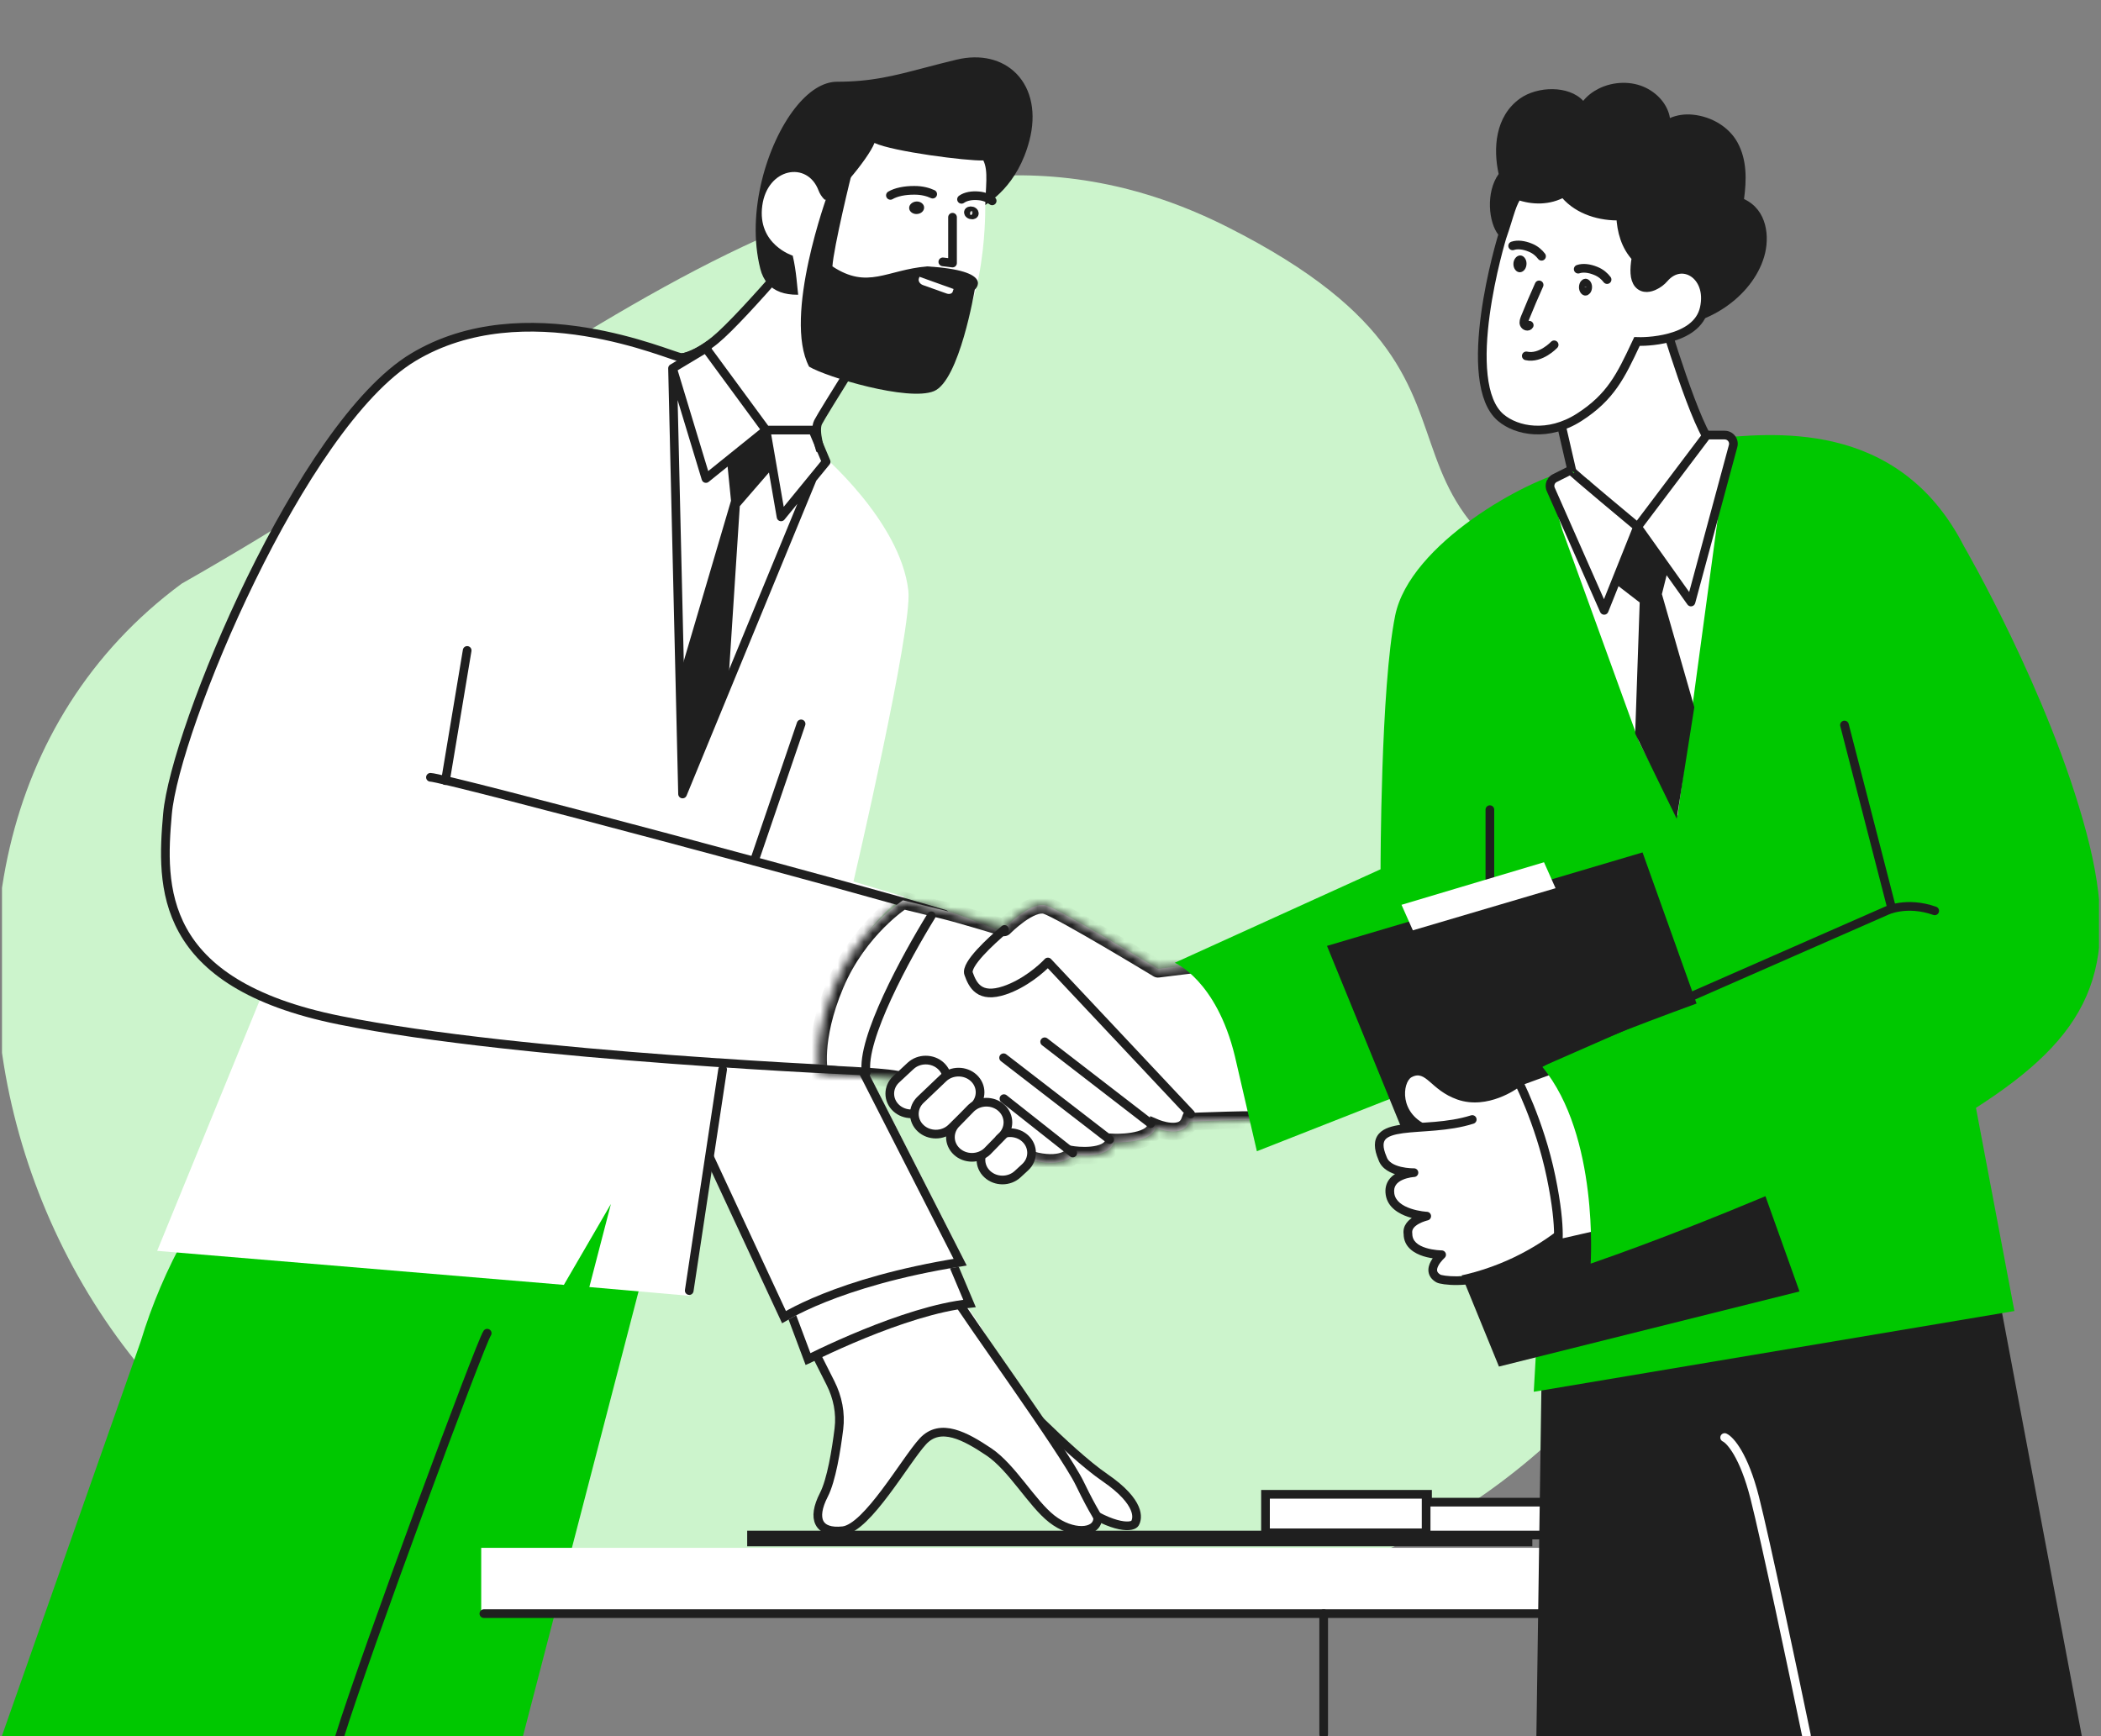<svg width="242" height="200" viewBox="0 0 242 200" fill="none" xmlns="http://www.w3.org/2000/svg">
<rect x="0" y="0" width="242" height="200" fill="#808080" stroke="none"/>
<g clip-path="url(#clip0_439_56073)">
<path d="M199.408 75.385C146.385 60.385 181 46.154 141.385 26.153C101.769 6.153 67.539 40.77 20.927 67.235C-21.704 98.728 3.733 176.367 59.063 180.122C114.392 183.878 155.016 198.077 189.464 154.231C215.744 144.615 254.809 105.385 199.408 75.385Z" fill="#CCF4CC"/>
<path d="M82.365 39.184C85.713 36.451 95.123 25.138 95.123 25.138L101.221 37.345C101.221 37.345 94.751 47.596 94.23 48.642C93.708 49.689 94.603 52.19 94.603 52.19L78.251 92.231L75.35 40.507C77.459 42.301 80.324 40.848 82.365 39.184Z" fill="white"/>
<path d="M94.603 52.19C94.603 52.19 93.708 49.689 94.23 48.642C94.751 47.596 101.221 37.345 101.221 37.345L95.123 25.138C95.123 25.138 85.713 36.451 82.365 39.184C80.324 40.848 77.459 42.301 75.35 40.507" stroke="#1F1F1F"/>
<path d="M75.077 142.899L60.221 200.072H0.189L16.21 154.53C17.488 150.302 19.243 146.181 21.454 142.221L27.311 131.723L70.424 129.438L75.077 142.896V142.899Z" fill="#00C800"/>
<path d="M56.118 153.584C55.349 154.661 42.153 190.257 39.076 200.193" stroke="#1F1F1F" stroke-linecap="round" stroke-linejoin="round"/>
<path d="M191.685 37.017C191.798 37.39 191.963 37.925 192.166 38.57C192.571 39.86 193.129 41.594 193.743 43.364C194.356 45.133 195.027 46.948 195.657 48.398C195.972 49.123 196.281 49.766 196.571 50.27C196.716 50.523 196.862 50.749 197.005 50.935C197.144 51.117 197.301 51.288 197.476 51.404C198.374 52.004 201.457 53.677 204.278 55.183C205.697 55.94 207.06 56.661 208.069 57.192C208.574 57.458 208.99 57.676 209.279 57.828C209.419 57.901 209.53 57.959 209.606 57.999L215.69 68.198L164.096 75.78L177.684 59.888C177.695 59.879 177.71 59.87 177.725 59.858C177.784 59.812 177.868 59.745 177.971 59.653C178.177 59.471 178.461 59.192 178.792 58.797C179.455 58.006 180.305 56.749 181.1 54.859L181.163 54.71L181.126 54.553L177.775 40.003L191.642 36.876C191.655 36.92 191.669 36.967 191.685 37.017Z" fill="white" stroke="#1F1F1F"/>
<path d="M117.169 161.111C117.908 161.839 118.86 162.785 119.903 163.799C122.236 166.066 125.094 168.735 127.27 170.226C129.365 171.662 130.312 172.855 130.691 173.738C131.063 174.601 130.901 175.183 130.726 175.485C130.682 175.56 130.562 175.674 130.263 175.736C129.965 175.798 129.535 175.796 128.975 175.68C127.855 175.449 126.302 174.782 124.426 173.459C123.554 172.844 122.605 171.665 121.66 170.181C120.724 168.71 119.824 166.99 119.038 165.343C118.282 163.758 117.636 162.249 117.169 161.111Z" fill="white" stroke="#1F1F1F"/>
<path d="M96.917 161.829C96.917 161.829 96.327 169.424 94.894 172.21C93.462 174.996 94.263 176.652 97.085 176.343C99.907 176.035 104.291 168.214 106.306 166.039C108.321 163.864 111.193 165.448 113.885 167.249C116.577 169.049 118.834 173.168 121.15 174.981C123.465 176.794 126.279 176.682 126.432 175.009C126.47 174.591 126.165 174.609 124.361 170.883C122.559 167.157 115.198 156.779 114.203 154.919C113.209 153.06 111.267 150.294 111.267 150.294L93.744 155.528L96.914 161.829H96.917Z" fill="white"/>
<path d="M109.966 149.354C110.96 151.213 122.559 167.157 124.361 170.883C126.165 174.609 126.47 174.591 126.432 175.009C126.279 176.682 123.465 176.794 121.15 174.981C118.834 173.167 116.577 169.049 113.885 167.248C111.193 165.448 108.321 163.864 106.306 166.039C104.291 168.214 99.907 176.035 97.085 176.343C94.263 176.651 93.462 174.996 94.894 172.21C95.763 170.52 96.322 167.061 96.627 164.601C96.852 162.79 96.483 160.967 95.662 159.337L93.744 155.528" stroke="#1F1F1F"/>
<path d="M111.673 150.162C107.877 150.55 103.258 152.142 99.542 153.656C97.56 154.464 95.82 155.256 94.574 155.847C93.951 156.142 93.451 156.387 93.107 156.559C93.096 156.564 93.085 156.569 93.074 156.574L90.688 150.213L109.046 143.937L111.673 150.162Z" fill="white" stroke="#1F1F1F"/>
<path d="M90.09 152.459C90.09 152.459 96.422 148.081 111.353 145.792L88.759 101.482L68.356 105.733L90.09 152.459Z" fill="white"/>
<path d="M110.595 145.407C103.449 146.553 98.315 148.168 94.936 149.52C93.194 150.217 91.919 150.844 91.075 151.299C90.757 151.471 90.501 151.619 90.304 151.736L69.074 106.093L88.486 102.048L110.595 145.407Z" stroke="#1F1F1F"/>
<path d="M84.003 117.238L79.393 149.278L67.882 148.269L70.366 138.701L64.949 148.017L18.102 144.1L33.134 107.37L84.003 117.238Z" fill="white"/>
<path d="M83.235 123.2L79.389 148.677" stroke="#1F1F1F" stroke-linecap="round" stroke-linejoin="round"/>
<path d="M104.175 103.313C104.175 103.313 99.368 106.018 95.783 114.886C93.605 120.275 93.84 119.211 93.907 123.296C93.907 123.296 46.118 120.604 30.733 114.886C15.349 109.168 17.412 92.323 23.714 79.258C31.695 59.161 39.252 47.912 45.491 42.622C56.776 33.053 78.67 41.364 78.67 41.364L86.503 49.738L94.471 52.193C94.471 52.193 103.724 59.999 104.628 68.057C105.116 72.422 98.307 101.551 98.307 101.551L104.175 103.313Z" fill="white"/>
<path d="M49.58 89.546C51.118 89.546 99.927 102.582 108.811 105.315" stroke="#1F1F1F" stroke-linecap="round" stroke-linejoin="round"/>
<path d="M51.31 89.931L53.81 74.931" stroke="#1F1F1F" stroke-linecap="round" stroke-linejoin="round"/>
<path d="M86.889 99.161L92.273 83.392" stroke="#1F1F1F" stroke-linecap="round" stroke-linejoin="round"/>
<path d="M88.234 49.546L81.311 40.123L77.465 42.431M88.234 49.546H93.619L95.157 53.2L89.965 59.546L88.234 49.546ZM88.234 49.546L81.311 55.123L77.465 42.431M77.465 42.431L78.619 91.469L93.584 55.123" stroke="#1F1F1F" stroke-linecap="round" stroke-linejoin="round"/>
<path d="M81.695 39.738C80.99 40.251 79.349 41.257 78.426 41.18C77.272 41.084 60.445 33.392 47.56 41.18C34.676 48.969 20.156 83.969 19.291 93.777C18.556 102.11 18.137 113.296 39.099 117.527C60.06 121.758 99.964 123.392 99.964 123.392" stroke="#1F1F1F"/>
<path d="M216.503 178.312H55.428V185.565H216.503V178.312Z" fill="white"/>
<path d="M55.734 185.892H179.004" stroke="#1F1F1F" stroke-linecap="round" stroke-linejoin="round"/>
<path d="M176.497 176.338H86.064V178.136H176.497V176.338Z" fill="#1F1F1F"/>
<path d="M164.427 172.145V176.583H145.764V172.145H164.427Z" fill="white" stroke="#1F1F1F"/>
<path d="M188.224 173.052L188.259 173.057H188.262C188.264 173.057 188.267 173.058 188.271 173.059C188.277 173.06 188.287 173.061 188.3 173.062C188.325 173.066 188.362 173.072 188.409 173.079C188.502 173.094 188.635 173.117 188.794 173.146C189.111 173.206 189.54 173.294 189.975 173.415C190.403 173.534 190.864 173.691 191.234 173.891C191.42 173.991 191.604 174.113 191.751 174.264C191.88 174.396 192.002 174.571 192.05 174.789L192.065 174.886L192.07 174.991C192.067 175.233 191.962 175.436 191.835 175.588C191.695 175.755 191.509 175.884 191.327 175.986C190.961 176.191 190.488 176.35 190.048 176.47C189.6 176.592 189.153 176.682 188.82 176.742C188.653 176.772 188.514 176.795 188.415 176.811C188.366 176.818 188.327 176.823 188.3 176.827C188.286 176.829 188.275 176.831 188.268 176.832C188.264 176.832 188.262 176.833 188.26 176.833H188.256L188.223 176.838H164.266V173.052H188.224Z" fill="white" stroke="#1F1F1F"/>
<path d="M139.225 110.9L133.378 111.617C133.378 111.617 122.332 104.916 120.513 104.316C118.694 103.719 115.269 107.318 115.269 107.318C115.269 107.318 110.73 105.361 108.781 104.883C106.832 104.405 104.008 103.719 104.008 103.719C104.008 103.719 98.939 106.95 96.209 113.412C93.479 119.874 94.39 122.627 94.39 122.627C94.39 122.627 101.797 123.344 103.486 123.705C105.176 124.063 116.091 133.039 119.34 133.756C122.589 134.473 123.628 133.039 123.628 133.039C123.628 133.039 127.655 133.637 128.307 131.603C128.307 131.603 132.518 131.798 133.115 129.928C133.115 129.928 136.235 131.245 137.013 129.211C137.013 129.211 145.461 128.852 146.501 129.091C147.542 129.33 145.723 114.97 139.225 110.902V110.9Z" fill="white"/>
<mask id="path-27-inside-1_439_56073" fill="white">
<path d="M139.224 110.9L133.377 111.617C133.377 111.617 122.332 104.916 120.512 104.316C118.693 103.719 115.637 106.854 115.637 106.854C115.637 106.854 110.729 105.361 108.78 104.883C106.831 104.405 104.007 103.719 104.007 103.719C104.007 103.719 98.939 106.95 96.208 113.412C93.478 119.874 94.388 123.705 94.388 123.705C94.388 123.705 101.544 123.993 103.234 124.354C104.923 124.712 116.09 133.039 119.339 133.756C122.589 134.473 123.627 133.039 123.627 133.039C123.627 133.039 127.654 133.637 128.306 131.603C128.306 131.603 132.517 131.798 133.115 129.928C133.115 129.928 136.234 131.245 137.013 129.211C137.013 129.211 145.46 128.852 146.501 129.091C147.541 129.33 145.722 114.97 139.224 110.902V110.9Z"/>
</mask>
<path d="M139.224 110.9H140.224V109.77L139.102 109.908L139.224 110.9ZM133.377 111.617L132.858 112.472C133.05 112.589 133.276 112.637 133.498 112.61L133.377 111.617ZM120.512 104.316L120.825 103.367L120.824 103.366L120.512 104.316ZM115.637 106.854L115.347 107.81C115.704 107.919 116.093 107.819 116.354 107.552L115.637 106.854ZM104.007 103.719L104.243 102.747L103.829 102.646L103.469 102.876L104.007 103.719ZM94.388 123.705L93.415 123.936L93.59 124.674L94.347 124.704L94.388 123.705ZM103.234 124.354L103.025 125.331L103.026 125.332L103.234 124.354ZM123.627 133.039L123.773 132.05L123.173 131.961L122.817 132.453L123.627 133.039ZM128.306 131.603L128.352 130.604L127.587 130.569L127.353 131.298L128.306 131.603ZM133.115 129.928L133.504 129.007L132.495 128.581L132.162 129.623L133.115 129.928ZM137.013 129.211L136.97 128.212L136.314 128.24L136.079 128.853L137.013 129.211ZM139.224 110.902H138.224V111.456L138.693 111.75L139.224 110.902ZM139.224 110.9L139.102 109.908L133.255 110.625L133.377 111.617L133.498 112.61L139.345 111.893L139.224 110.9ZM133.377 111.617C133.895 110.762 133.895 110.762 133.895 110.762C133.895 110.762 133.895 110.762 133.895 110.762C133.895 110.762 133.894 110.761 133.893 110.761C133.892 110.76 133.89 110.759 133.887 110.757C133.882 110.754 133.874 110.749 133.863 110.743C133.842 110.73 133.811 110.711 133.77 110.686C133.688 110.637 133.568 110.564 133.415 110.472C133.109 110.287 132.669 110.022 132.137 109.703C131.071 109.064 129.63 108.206 128.132 107.329C126.635 106.452 125.075 105.553 123.773 104.834C122.514 104.14 121.389 103.552 120.825 103.367L120.512 104.316L120.199 105.266C120.545 105.38 121.483 105.855 122.807 106.586C124.087 107.292 125.63 108.181 127.121 109.055C128.612 109.927 130.046 110.782 131.108 111.418C131.639 111.737 132.077 112 132.382 112.184C132.534 112.276 132.653 112.348 132.734 112.397C132.775 112.422 132.806 112.441 132.827 112.453C132.837 112.459 132.845 112.464 132.85 112.467C132.853 112.469 132.855 112.47 132.856 112.471C132.857 112.471 132.857 112.472 132.858 112.472C132.858 112.472 132.858 112.472 132.858 112.472C132.858 112.472 132.858 112.472 133.377 111.617ZM120.512 104.316L120.824 103.366C120.05 103.112 119.256 103.283 118.622 103.528C117.97 103.78 117.341 104.169 116.811 104.547C116.275 104.931 115.806 105.33 115.473 105.631C115.305 105.782 115.17 105.911 115.076 106.002C115.029 106.048 114.991 106.085 114.965 106.111C114.952 106.124 114.942 106.135 114.935 106.142C114.931 106.146 114.928 106.149 114.926 106.151C114.925 106.152 114.924 106.153 114.923 106.154C114.923 106.154 114.922 106.155 114.922 106.155C114.922 106.155 114.922 106.155 114.922 106.155C114.922 106.155 114.921 106.156 115.637 106.854C116.354 107.552 116.353 107.552 116.353 107.552C116.353 107.552 116.353 107.552 116.353 107.552C116.353 107.552 116.353 107.552 116.353 107.552C116.353 107.552 116.353 107.552 116.354 107.551C116.354 107.551 116.356 107.549 116.358 107.547C116.362 107.543 116.369 107.536 116.379 107.526C116.399 107.506 116.429 107.476 116.469 107.438C116.549 107.36 116.666 107.248 116.814 107.115C117.111 106.847 117.519 106.5 117.974 106.174C118.436 105.844 118.911 105.561 119.344 105.393C119.795 105.219 120.065 105.222 120.2 105.266L120.512 104.316ZM115.637 106.854C115.928 105.897 115.928 105.897 115.928 105.897C115.928 105.897 115.928 105.897 115.928 105.897C115.928 105.897 115.928 105.897 115.927 105.896C115.927 105.896 115.926 105.896 115.925 105.896C115.922 105.895 115.919 105.894 115.914 105.892C115.904 105.889 115.89 105.885 115.872 105.88C115.835 105.869 115.782 105.852 115.712 105.831C115.574 105.789 115.374 105.729 115.128 105.655C114.636 105.507 113.96 105.305 113.222 105.088C111.755 104.657 110.019 104.157 109.018 103.912L108.78 104.883L108.542 105.854C109.491 106.087 111.183 106.573 112.657 107.007C113.39 107.223 114.063 107.424 114.552 107.571C114.797 107.644 114.996 107.704 115.133 107.746C115.202 107.766 115.255 107.783 115.292 107.794C115.31 107.799 115.324 107.803 115.333 107.806C115.337 107.807 115.341 107.809 115.343 107.809C115.344 107.81 115.345 107.81 115.346 107.81C115.346 107.81 115.346 107.81 115.346 107.81C115.346 107.81 115.347 107.81 115.347 107.81C115.347 107.81 115.347 107.81 115.637 106.854ZM108.78 104.883L109.018 103.912C108.043 103.673 106.849 103.382 105.899 103.15C105.424 103.034 105.01 102.934 104.715 102.862C104.567 102.826 104.449 102.797 104.368 102.777C104.328 102.768 104.297 102.76 104.275 102.755C104.265 102.752 104.257 102.75 104.251 102.749C104.249 102.748 104.247 102.748 104.245 102.748C104.245 102.747 104.244 102.747 104.244 102.747C104.244 102.747 104.243 102.747 104.243 102.747C104.243 102.747 104.243 102.747 104.243 102.747C104.243 102.747 104.243 102.747 104.007 103.719C103.771 104.69 103.771 104.69 103.771 104.69C103.771 104.69 103.771 104.69 103.771 104.69C103.771 104.691 103.771 104.691 103.771 104.691C103.772 104.691 103.772 104.691 103.773 104.691C103.774 104.691 103.776 104.692 103.779 104.692C103.784 104.694 103.792 104.696 103.803 104.698C103.824 104.703 103.855 104.711 103.896 104.721C103.977 104.741 104.095 104.769 104.242 104.805C104.537 104.877 104.951 104.978 105.426 105.093C106.376 105.325 107.568 105.616 108.542 105.854L108.78 104.883ZM104.007 103.719C103.469 102.876 103.469 102.876 103.469 102.876C103.469 102.876 103.468 102.876 103.468 102.876C103.468 102.877 103.467 102.877 103.466 102.878C103.465 102.878 103.463 102.879 103.461 102.881C103.457 102.883 103.452 102.887 103.446 102.891C103.433 102.899 103.416 102.91 103.394 102.925C103.35 102.954 103.288 102.997 103.21 103.052C103.053 103.162 102.83 103.323 102.557 103.536C102.011 103.962 101.26 104.595 100.423 105.436C98.75 107.117 96.715 109.644 95.287 113.023L96.208 113.412L97.13 113.801C98.432 110.718 100.296 108.398 101.84 106.848C102.611 106.073 103.298 105.495 103.787 105.113C104.032 104.922 104.227 104.781 104.358 104.689C104.424 104.643 104.473 104.609 104.505 104.588C104.521 104.578 104.532 104.57 104.539 104.566C104.542 104.564 104.544 104.562 104.545 104.562C104.546 104.561 104.546 104.561 104.546 104.561C104.546 104.561 104.546 104.561 104.545 104.561C104.545 104.561 104.545 104.562 104.545 104.562C104.545 104.562 104.545 104.562 104.007 103.719ZM96.208 113.412L95.287 113.023C93.878 116.358 93.397 119.041 93.276 120.917C93.216 121.854 93.245 122.588 93.292 123.097C93.316 123.352 93.344 123.551 93.367 123.692C93.379 123.762 93.389 123.818 93.398 123.858C93.402 123.879 93.406 123.895 93.408 123.908C93.41 123.915 93.411 123.92 93.412 123.925C93.412 123.927 93.413 123.929 93.413 123.931C93.414 123.932 93.414 123.933 93.414 123.934C93.414 123.934 93.414 123.935 93.414 123.935C93.414 123.935 93.415 123.936 94.388 123.705C95.361 123.474 95.361 123.474 95.361 123.475C95.361 123.475 95.361 123.475 95.361 123.476C95.361 123.476 95.361 123.477 95.361 123.477C95.362 123.478 95.362 123.479 95.362 123.479C95.362 123.48 95.362 123.48 95.362 123.479C95.361 123.477 95.36 123.471 95.358 123.462C95.354 123.444 95.348 123.411 95.34 123.363C95.325 123.269 95.303 123.118 95.284 122.913C95.246 122.503 95.219 121.874 95.272 121.046C95.379 119.391 95.808 116.928 97.13 113.801L96.208 113.412ZM94.388 123.705C94.347 124.704 94.347 124.704 94.347 124.704C94.347 124.704 94.347 124.704 94.348 124.704C94.348 124.704 94.348 124.704 94.349 124.704C94.349 124.704 94.35 124.704 94.352 124.704C94.356 124.704 94.361 124.705 94.367 124.705C94.381 124.705 94.401 124.706 94.427 124.707C94.479 124.709 94.556 124.713 94.655 124.717C94.853 124.726 95.138 124.738 95.485 124.754C96.18 124.787 97.124 124.834 98.119 124.892C100.155 125.011 102.273 125.171 103.025 125.331L103.234 124.354L103.443 123.376C102.505 123.175 100.2 123.011 98.235 122.896C97.23 122.837 96.279 122.789 95.579 122.757C95.229 122.74 94.941 122.727 94.741 122.719C94.641 122.715 94.563 122.711 94.51 122.709C94.483 122.708 94.463 122.707 94.449 122.707C94.442 122.706 94.437 122.706 94.433 122.706C94.431 122.706 94.43 122.706 94.429 122.706C94.429 122.706 94.428 122.706 94.428 122.706C94.428 122.706 94.428 122.706 94.428 122.706C94.428 122.706 94.428 122.706 94.388 123.705ZM103.234 124.354L103.026 125.332C103.02 125.33 103.081 125.346 103.239 125.418C103.382 125.485 103.566 125.58 103.791 125.705C104.24 125.955 104.81 126.301 105.472 126.719C106.8 127.557 108.44 128.643 110.157 129.759C111.862 130.868 113.634 131.999 115.188 132.9C116.698 133.775 118.136 134.515 119.124 134.733L119.339 133.756L119.555 132.78C118.918 132.64 117.742 132.069 116.191 131.17C114.685 130.297 112.95 129.19 111.247 128.082C109.554 126.982 107.882 125.874 106.54 125.027C105.867 124.603 105.261 124.234 104.764 123.957C104.311 123.705 103.823 123.456 103.441 123.375L103.234 124.354ZM119.339 133.756L119.124 134.733C120.913 135.128 122.195 134.95 123.076 134.594C123.512 134.418 123.831 134.206 124.053 134.021C124.164 133.929 124.249 133.845 124.312 133.776C124.344 133.742 124.369 133.712 124.39 133.686C124.4 133.674 124.409 133.662 124.417 133.652C124.421 133.647 124.425 133.642 124.428 133.638C124.429 133.636 124.431 133.634 124.432 133.632C124.433 133.631 124.434 133.63 124.435 133.629C124.435 133.628 124.435 133.628 124.436 133.627C124.436 133.627 124.437 133.626 123.627 133.039C122.817 132.453 122.817 132.452 122.818 132.452C122.818 132.452 122.818 132.451 122.819 132.45C122.819 132.45 122.82 132.449 122.82 132.448C122.822 132.446 122.823 132.445 122.824 132.443C122.826 132.44 122.828 132.437 122.83 132.435C122.834 132.43 122.836 132.427 122.838 132.425C122.842 132.42 122.843 132.42 122.839 132.423C122.833 132.43 122.812 132.452 122.774 132.484C122.7 132.545 122.557 132.647 122.327 132.74C121.877 132.921 121.015 133.102 119.555 132.78L119.339 133.756ZM123.627 133.039C123.48 134.029 123.48 134.029 123.48 134.029C123.481 134.029 123.481 134.029 123.481 134.029C123.482 134.029 123.482 134.029 123.483 134.029C123.484 134.029 123.485 134.029 123.487 134.03C123.49 134.03 123.495 134.031 123.5 134.032C123.51 134.033 123.525 134.035 123.542 134.037C123.578 134.042 123.628 134.048 123.691 134.055C123.816 134.069 123.992 134.086 124.204 134.099C124.624 134.125 125.204 134.139 125.818 134.079C126.421 134.021 127.119 133.888 127.74 133.584C128.375 133.272 128.989 132.748 129.258 131.908L128.306 131.603L127.353 131.298C127.297 131.475 127.163 131.639 126.86 131.788C126.542 131.943 126.111 132.042 125.626 132.089C125.151 132.134 124.684 132.125 124.329 132.103C124.153 132.092 124.009 132.078 123.911 132.067C123.862 132.062 123.825 132.057 123.802 132.054C123.79 132.053 123.782 132.051 123.777 132.051C123.774 132.05 123.773 132.05 123.772 132.05C123.772 132.05 123.772 132.05 123.772 132.05C123.772 132.05 123.772 132.05 123.773 132.05C123.773 132.05 123.773 132.05 123.773 132.05C123.773 132.05 123.773 132.05 123.627 133.039ZM128.306 131.603C128.26 132.602 128.26 132.602 128.26 132.602C128.26 132.602 128.26 132.602 128.261 132.602C128.261 132.602 128.262 132.602 128.262 132.602C128.263 132.602 128.265 132.602 128.266 132.602C128.269 132.603 128.274 132.603 128.279 132.603C128.289 132.603 128.304 132.604 128.322 132.604C128.358 132.606 128.409 132.607 128.474 132.608C128.602 132.61 128.782 132.61 129 132.604C129.433 132.592 130.026 132.556 130.648 132.454C131.261 132.353 131.957 132.18 132.566 131.869C133.173 131.559 133.805 131.051 134.067 130.233L133.115 129.928L132.162 129.623C132.125 129.74 132.007 129.909 131.656 130.088C131.307 130.266 130.839 130.395 130.324 130.48C129.819 130.563 129.322 130.595 128.946 130.605C128.76 130.61 128.607 130.61 128.502 130.608C128.45 130.607 128.41 130.606 128.384 130.605C128.372 130.605 128.362 130.605 128.357 130.604C128.354 130.604 128.352 130.604 128.351 130.604C128.351 130.604 128.351 130.604 128.351 130.604C128.351 130.604 128.351 130.604 128.351 130.604C128.351 130.604 128.351 130.604 128.352 130.604C128.352 130.604 128.352 130.604 128.306 131.603ZM133.115 129.928C132.726 130.849 132.726 130.849 132.726 130.849C132.726 130.85 132.727 130.85 132.727 130.85C132.728 130.85 132.728 130.85 132.729 130.85C132.73 130.851 132.731 130.851 132.733 130.852C132.736 130.853 132.74 130.855 132.744 130.857C132.754 130.861 132.766 130.866 132.781 130.872C132.811 130.884 132.852 130.9 132.904 130.919C133.007 130.957 133.151 131.007 133.326 131.059C133.67 131.163 134.156 131.283 134.687 131.328C135.207 131.373 135.846 131.352 136.45 131.108C137.091 130.849 137.646 130.354 137.947 129.568L137.013 129.211L136.079 128.853C135.99 129.085 135.863 129.188 135.7 129.254C135.5 129.335 135.213 129.366 134.857 129.336C134.51 129.306 134.167 129.224 133.902 129.144C133.772 129.105 133.667 129.068 133.596 129.042C133.561 129.029 133.535 129.019 133.519 129.013C133.511 129.01 133.506 129.007 133.503 129.006C133.502 129.006 133.501 129.006 133.501 129.006C133.501 129.006 133.501 129.006 133.502 129.006C133.502 129.006 133.502 129.006 133.503 129.006C133.503 129.006 133.503 129.006 133.503 129.006C133.503 129.007 133.504 129.007 133.115 129.928ZM137.013 129.211C137.055 130.21 137.055 130.21 137.055 130.21C137.055 130.21 137.055 130.21 137.055 130.21C137.056 130.21 137.056 130.21 137.056 130.21C137.057 130.21 137.059 130.21 137.061 130.21C137.065 130.21 137.071 130.209 137.079 130.209C137.095 130.208 137.118 130.207 137.149 130.206C137.211 130.204 137.302 130.2 137.418 130.195C137.65 130.186 137.983 130.173 138.386 130.158C139.192 130.128 140.277 130.091 141.393 130.061C142.511 130.031 143.654 130.009 144.579 130.009C145.042 130.009 145.443 130.015 145.755 130.027C145.911 130.033 146.037 130.041 146.135 130.05C146.241 130.059 146.28 130.067 146.277 130.066L146.501 129.091L146.724 128.117C146.49 128.063 146.152 128.041 145.834 128.029C145.484 128.015 145.054 128.009 144.579 128.009C143.628 128.009 142.464 128.032 141.34 128.062C140.214 128.092 139.122 128.129 138.312 128.159C137.907 128.174 137.571 128.187 137.338 128.197C137.221 128.202 137.129 128.205 137.066 128.208C137.035 128.209 137.011 128.21 136.995 128.211C136.987 128.211 136.981 128.211 136.977 128.212C136.975 128.212 136.973 128.212 136.972 128.212C136.971 128.212 136.971 128.212 136.971 128.212C136.971 128.212 136.97 128.212 136.97 128.212C136.97 128.212 136.97 128.212 137.013 129.211ZM146.501 129.091L146.277 130.066C146.609 130.142 146.939 130.061 147.192 129.87C147.406 129.709 147.517 129.507 147.572 129.385C147.684 129.139 147.727 128.862 147.748 128.643C147.795 128.173 147.777 127.544 147.712 126.831C147.581 125.389 147.235 123.429 146.652 121.343C146.069 119.257 145.239 117.009 144.122 115.007C143.01 113.014 141.576 111.195 139.754 110.055L139.224 110.902L138.693 111.75C140.121 112.644 141.351 114.145 142.375 115.981C143.394 117.808 144.172 119.898 144.726 121.881C145.28 123.863 145.601 125.703 145.721 127.013C145.781 127.677 145.786 128.162 145.758 128.447C145.742 128.606 145.724 128.618 145.751 128.558C145.765 128.528 145.828 128.394 145.987 128.274C146.187 128.123 146.457 128.056 146.724 128.117L146.501 129.091ZM139.224 110.902H140.224V110.9H139.224H138.224V110.902H139.224Z" fill="#1F1F1F" mask="url(#path-27-inside-1_439_56073)"/>
<path d="M104.892 122.786C105.854 121.9 107.408 121.9 108.37 122.786C109.356 123.694 109.356 125.191 108.371 126.099L108.372 126.1L106.709 127.648L106.707 127.649C105.745 128.536 104.19 128.536 103.228 127.649C102.242 126.742 102.242 125.244 103.226 124.336L104.89 122.787L104.892 122.786Z" fill="white" stroke="#1F1F1F"/>
<path d="M114.604 131.15C115.566 130.264 117.12 130.264 118.082 131.15C119.068 132.058 119.068 133.556 118.082 134.464L117.207 135.271C116.245 136.157 114.69 136.157 113.728 135.271C112.742 134.363 112.742 132.864 113.728 131.956L114.604 131.15Z" fill="white" stroke="#1F1F1F"/>
<path d="M108.672 124.175C109.634 123.289 111.188 123.289 112.15 124.175C113.134 125.081 113.135 126.574 112.155 127.482L112.156 127.483L109.541 129.979L109.535 129.985C108.573 130.872 107.018 130.872 106.056 129.985C105.07 129.077 105.07 127.578 106.056 126.67L108.665 124.181L108.672 124.175Z" fill="white" stroke="#1F1F1F"/>
<path d="M111.879 127.64C112.841 126.753 114.395 126.753 115.357 127.64C116.337 128.542 116.342 130.026 115.375 130.936L115.376 130.937L113.71 132.642L113.691 132.66C112.729 133.546 111.174 133.546 110.212 132.66C109.226 131.752 109.226 130.253 110.212 129.345L111.859 127.657L111.879 127.64Z" fill="white" stroke="#1F1F1F"/>
<path d="M107.272 105.507C104.388 110.187 99.157 119.738 99.772 123.584" stroke="#1F1F1F" stroke-linecap="round" stroke-linejoin="round"/>
<path d="M115.598 121.854L127.809 131.277" stroke="#1F1F1F" stroke-linecap="round" stroke-linejoin="round"/>
<path d="M120.328 120.015L132.54 129.438" stroke="#1F1F1F" stroke-linecap="round" stroke-linejoin="round"/>
<path d="M115.637 126.565L123.563 132.825" stroke="#1F1F1F" stroke-linecap="round" stroke-linejoin="round"/>
<path d="M115.7 107.073C114.161 108.387 111.181 111.092 111.565 112.169C112.046 113.516 112.815 115.054 115.7 114.092C118.007 113.323 119.995 111.592 120.7 110.823L137.142 128.323" stroke="#1F1F1F" stroke-linecap="round" stroke-linejoin="round"/>
<path d="M230.247 149.344L239.846 200.289H176.961L177.634 153.654L230.247 149.344Z" fill="#1F1F1F"/>
<path d="M198.65 165.604C199.291 165.892 200.881 167.68 202.112 172.527C203.343 177.373 206.599 192.815 208.073 199.93" stroke="white" stroke-linecap="round" stroke-linejoin="round"/>
<path d="M187.432 57.738L197.143 50.526C203.778 49.95 218.586 48.026 226.224 62.947C226.224 62.947 236.044 79.826 240.316 95.911C244.588 111.997 240.316 119.472 227.54 127.662L227.471 126.962L232.025 151.032L176.663 160.334L179.002 119.161L144.772 132.623L142.239 121.681C140.11 112.902 135.316 110.911 135.316 110.911L159.017 100.142C159.017 100.142 159.017 79.18 160.701 70.911C162.385 62.642 175.889 55.186 180.893 54.18L187.432 57.738Z" fill="#00C800"/>
<path d="M181.213 56.18L178.232 55.219L179.963 61.084L188.809 85.507L193.232 93.969L199.002 51.276L196.886 49.93L181.213 56.18Z" fill="white"/>
<path d="M212.453 83.523L217.837 104.417" stroke="#1F1F1F" stroke-linecap="round"/>
<path d="M172.655 157.43L152.848 108.968L189.194 98.199L207.271 148.776L172.655 157.43Z" fill="#1F1F1F"/>
<path d="M171.609 93.274V106.928" stroke="#1F1F1F" stroke-linecap="round" stroke-linejoin="round"/>
<path d="M161.43 104.235L162.738 107.176L179.174 102.322L177.843 99.332L161.43 104.235Z" fill="white"/>
<path d="M174.853 125.317C174.853 125.317 171.388 127.913 167.848 126.661C164.747 125.562 164.273 123.173 162.581 124.1C161.573 124.655 161.021 128.392 164.771 129.786C164.771 129.786 156.934 128.728 159.242 133.43C159.801 135.161 162.865 135.091 162.865 135.091C162.865 135.091 159.605 135.193 159.963 137.526C160.321 139.859 164.336 140.1 164.336 140.1C164.336 140.1 161.984 141.257 162.223 142.767C162.461 144.276 166.054 144.544 166.054 144.544C166.054 144.544 164.063 146.422 165.732 147.382C177.655 145.892 183.809 137.526 183.809 137.526C183.809 137.526 181.191 138.92 180.592 132.609C179.996 126.297 174.853 125.317 174.853 125.317Z" fill="white"/>
<path d="M169.73 129.445C169.993 129.361 170.138 129.08 170.054 128.817C169.971 128.554 169.689 128.408 169.426 128.492L169.73 129.445ZM159.241 133.43L159.717 133.277C159.712 133.262 159.707 133.248 159.701 133.234L159.241 133.43ZM162.865 135.091L162.889 135.59C163.162 135.577 163.374 135.347 163.364 135.073C163.354 134.8 163.127 134.585 162.853 134.591L162.865 135.091ZM160.107 137.575L159.613 137.65L160.107 137.575ZM164.335 140.1L164.444 140.588C164.688 140.534 164.855 140.307 164.834 140.058C164.813 139.808 164.61 139.613 164.36 139.6L164.335 140.1ZM162.174 142.142H162.674C162.674 142.116 162.672 142.09 162.668 142.064L162.174 142.142ZM166.053 144.544L166.382 144.921C166.539 144.784 166.595 144.564 166.521 144.369C166.448 144.173 166.262 144.044 166.053 144.044V144.544ZM165.684 147.286L165.935 146.853L165.933 146.853L165.684 147.286ZM169.578 128.969L169.426 128.492C168.084 128.92 166.655 129.115 165.275 129.237C163.925 129.356 162.56 129.409 161.477 129.554C160.926 129.628 160.41 129.729 159.966 129.887C159.522 130.045 159.117 130.27 158.821 130.613C158.191 131.344 158.243 132.365 158.781 133.627L159.241 133.43L159.701 133.234C159.206 132.073 159.336 131.547 159.579 131.265C159.72 131.102 159.95 130.954 160.301 130.829C160.65 130.705 161.088 130.615 161.61 130.545C162.672 130.403 163.93 130.36 165.364 130.233C166.768 130.109 168.283 129.907 169.73 129.445L169.578 128.969ZM159.241 133.43L158.766 133.584C159.133 134.721 160.288 135.192 161.147 135.396C161.6 135.504 162.029 135.552 162.343 135.574C162.5 135.585 162.631 135.589 162.723 135.59C162.769 135.591 162.806 135.591 162.832 135.591C162.845 135.591 162.855 135.591 162.863 135.591C162.866 135.591 162.869 135.591 162.872 135.591C162.873 135.591 162.874 135.591 162.874 135.591C162.875 135.591 162.875 135.591 162.875 135.591C162.876 135.591 162.876 135.591 162.876 135.591C162.876 135.591 162.876 135.591 162.865 135.091C162.853 134.591 162.853 134.591 162.853 134.591C162.853 134.591 162.853 134.591 162.853 134.591C162.854 134.591 162.854 134.591 162.854 134.591C162.854 134.591 162.853 134.591 162.853 134.591C162.852 134.591 162.851 134.591 162.849 134.591C162.845 134.591 162.838 134.591 162.828 134.591C162.809 134.591 162.779 134.591 162.74 134.591C162.663 134.589 162.55 134.586 162.412 134.576C162.133 134.557 161.762 134.514 161.378 134.423C160.566 134.23 159.909 133.871 159.717 133.277L159.241 133.43ZM162.865 135.091C162.84 134.591 162.84 134.591 162.84 134.591C162.84 134.591 162.84 134.591 162.84 134.592C162.839 134.592 162.839 134.592 162.838 134.592C162.838 134.592 162.836 134.592 162.835 134.592C162.833 134.592 162.829 134.592 162.825 134.592C162.817 134.593 162.807 134.593 162.793 134.594C162.766 134.596 162.728 134.6 162.68 134.605C162.586 134.614 162.453 134.631 162.296 134.658C161.986 134.713 161.564 134.814 161.147 135.002C160.732 135.188 160.29 135.473 159.979 135.914C159.658 136.368 159.505 136.947 159.613 137.65L160.107 137.575L160.601 137.499C160.53 137.035 160.633 136.721 160.795 136.491C160.967 136.247 161.237 136.057 161.556 135.914C161.873 135.772 162.208 135.69 162.47 135.643C162.6 135.62 162.708 135.607 162.782 135.599C162.82 135.595 162.848 135.593 162.866 135.592C162.875 135.591 162.882 135.591 162.886 135.59C162.888 135.59 162.889 135.59 162.889 135.59C162.89 135.59 162.89 135.59 162.89 135.59C162.89 135.59 162.889 135.59 162.889 135.59C162.889 135.59 162.889 135.59 162.889 135.59C162.889 135.59 162.889 135.59 162.865 135.091ZM160.107 137.575L159.613 137.65C159.838 139.116 161.153 139.836 162.196 140.186C162.739 140.368 163.265 140.471 163.652 140.528C163.846 140.557 164.008 140.574 164.123 140.585C164.18 140.59 164.225 140.594 164.257 140.596C164.273 140.597 164.286 140.598 164.295 140.598C164.299 140.599 164.303 140.599 164.305 140.599C164.307 140.599 164.308 140.599 164.309 140.599C164.309 140.599 164.31 140.599 164.31 140.599C164.31 140.599 164.31 140.599 164.31 140.599C164.31 140.599 164.311 140.599 164.335 140.1C164.36 139.6 164.36 139.6 164.36 139.6C164.36 139.6 164.361 139.6 164.361 139.6C164.361 139.6 164.361 139.6 164.361 139.6C164.361 139.6 164.36 139.6 164.36 139.6C164.359 139.6 164.357 139.6 164.354 139.6C164.348 139.6 164.339 139.599 164.327 139.598C164.302 139.597 164.264 139.594 164.214 139.589C164.116 139.58 163.972 139.564 163.798 139.539C163.448 139.487 162.984 139.396 162.514 139.238C161.533 138.909 160.734 138.366 160.601 137.499L160.107 137.575ZM164.335 140.1C164.227 139.612 164.227 139.612 164.227 139.612C164.227 139.612 164.226 139.612 164.226 139.612C164.226 139.612 164.226 139.612 164.225 139.612C164.225 139.612 164.224 139.612 164.223 139.613C164.221 139.613 164.218 139.614 164.215 139.614C164.209 139.616 164.201 139.618 164.19 139.62C164.169 139.625 164.14 139.633 164.103 139.643C164.03 139.662 163.928 139.692 163.807 139.732C163.566 139.812 163.242 139.938 162.92 140.119C162.311 140.463 161.509 141.134 161.68 142.22L162.174 142.142L162.668 142.064C162.601 141.641 162.879 141.291 163.411 140.99C163.659 140.85 163.92 140.748 164.122 140.681C164.222 140.648 164.305 140.624 164.363 140.608C164.391 140.601 164.413 140.595 164.427 140.592C164.434 140.59 164.439 140.589 164.442 140.588C164.443 140.588 164.444 140.588 164.444 140.588C164.445 140.588 164.445 140.588 164.445 140.588C164.445 140.588 164.444 140.588 164.444 140.588C164.444 140.588 164.444 140.588 164.444 140.588C164.444 140.588 164.444 140.588 164.335 140.1ZM162.174 142.142H161.674C161.674 143.697 162.953 144.408 163.966 144.722C164.493 144.885 165.012 144.965 165.396 145.004C165.589 145.024 165.75 145.034 165.865 145.039C165.922 145.042 165.967 145.043 165.999 145.044C166.016 145.044 166.028 145.044 166.037 145.044C166.042 145.044 166.045 145.044 166.048 145.044C166.049 145.044 166.051 145.044 166.051 145.044C166.052 145.044 166.052 145.044 166.053 145.044C166.053 145.044 166.053 145.044 166.053 145.044C166.053 145.044 166.053 145.044 166.053 144.544C166.053 144.044 166.053 144.044 166.054 144.044C166.054 144.044 166.054 144.044 166.054 144.044C166.054 144.044 166.054 144.044 166.054 144.044C166.054 144.044 166.054 144.044 166.053 144.044C166.052 144.044 166.05 144.044 166.047 144.044C166.042 144.044 166.032 144.044 166.02 144.044C165.995 144.043 165.958 144.042 165.909 144.04C165.811 144.036 165.669 144.027 165.499 144.009C165.155 143.974 164.705 143.904 164.262 143.766C163.336 143.48 162.674 142.99 162.674 142.142H162.174ZM166.053 144.544C165.724 144.168 165.724 144.168 165.724 144.168C165.724 144.168 165.724 144.168 165.724 144.168C165.724 144.168 165.723 144.169 165.723 144.169C165.722 144.169 165.722 144.17 165.721 144.171C165.719 144.172 165.717 144.174 165.714 144.177C165.709 144.181 165.702 144.188 165.693 144.196C165.676 144.212 165.652 144.234 165.622 144.263C165.563 144.32 165.482 144.401 165.39 144.502C165.211 144.7 164.979 144.987 164.801 145.32C164.627 145.647 164.477 146.072 164.542 146.524C164.612 147.007 164.911 147.419 165.435 147.72L165.684 147.286L165.933 146.853C165.622 146.673 165.55 146.503 165.532 146.381C165.51 146.229 165.557 146.029 165.684 145.79C165.808 145.558 165.981 145.339 166.131 145.174C166.205 145.092 166.27 145.027 166.316 144.983C166.339 144.961 166.357 144.944 166.368 144.933C166.374 144.928 166.378 144.924 166.381 144.922C166.382 144.921 166.383 144.921 166.383 144.92C166.383 144.92 166.383 144.92 166.383 144.92C166.383 144.92 166.383 144.92 166.383 144.92C166.383 144.92 166.383 144.921 166.383 144.921C166.382 144.921 166.382 144.921 166.053 144.544ZM165.684 147.286L165.433 147.719C165.548 147.785 165.697 147.828 165.824 147.858C165.968 147.893 166.144 147.924 166.345 147.951C166.748 148.005 167.271 148.042 167.867 148.034C169.057 148.019 170.57 147.827 172.03 147.219L171.838 146.757L171.645 146.296C170.336 146.841 168.957 147.02 167.854 147.035C167.304 147.042 166.831 147.007 166.478 146.96C166.301 146.937 166.16 146.91 166.057 146.886C165.938 146.857 165.913 146.841 165.935 146.853L165.684 147.286Z" fill="#1F1F1F"/>
<path d="M182.479 121.854C184.462 124.94 185.216 128.84 185.474 132.575C185.607 134.502 185.608 136.37 185.583 138.04C185.562 139.503 185.523 140.836 185.538 141.903L179.461 143.29C179.486 143.009 179.506 142.646 179.503 142.188C179.495 140.876 179.317 138.777 178.657 135.581C177.996 132.371 176.997 129.505 176.165 127.444C175.749 126.414 175.374 125.582 175.103 125.007C175.033 124.86 174.968 124.73 174.913 124.617L182.479 121.854Z" fill="white" stroke="#1F1F1F"/>
<path d="M209.289 110.699C209.289 110.699 182.893 119.699 177.654 122.911C184.201 130.842 183.216 145.572 183.216 145.572C197.847 140.507 212.654 133.776 212.654 133.776L209.289 110.699Z" fill="#00C800"/>
<path d="M217.27 104.93L217.471 105.388L217.482 105.383L217.493 105.377L217.27 104.93ZM222.68 105.401C222.941 105.493 223.226 105.356 223.318 105.096C223.41 104.836 223.274 104.55 223.013 104.458L222.68 105.401ZM176.963 122.622L177.164 123.08L217.471 105.388L217.27 104.93L217.069 104.472L176.762 122.165L176.963 122.622ZM217.27 104.93C217.493 105.377 217.493 105.377 217.493 105.377C217.493 105.377 217.493 105.377 217.493 105.377C217.493 105.378 217.492 105.378 217.492 105.378C217.492 105.378 217.492 105.378 217.492 105.378C217.492 105.378 217.492 105.378 217.493 105.377C217.495 105.376 217.5 105.374 217.506 105.371C217.519 105.365 217.54 105.356 217.57 105.343C217.629 105.318 217.72 105.282 217.841 105.241C218.084 105.16 218.445 105.059 218.905 104.992C219.822 104.858 221.133 104.855 222.68 105.401L222.847 104.93L223.013 104.458C221.291 103.851 219.814 103.848 218.76 104.002C218.234 104.079 217.814 104.195 217.522 104.294C217.376 104.343 217.261 104.388 217.181 104.422C217.141 104.439 217.11 104.453 217.087 104.463C217.076 104.468 217.067 104.473 217.06 104.476C217.056 104.478 217.054 104.479 217.051 104.48C217.05 104.481 217.049 104.481 217.048 104.482C217.048 104.482 217.048 104.482 217.047 104.482C217.047 104.482 217.047 104.482 217.047 104.482C217.046 104.483 217.046 104.483 217.27 104.93Z" fill="#1F1F1F"/>
<path d="M200.884 22.932C201.173 20.739 201.245 18.431 200.119 16.389C199.166 14.665 197.189 13.416 194.935 13.205C194.029 13.12 193.138 13.256 192.35 13.598C192.125 12.185 191.095 10.885 189.643 10.147C187.952 9.29 185.822 9.373 184.145 10.21C183.44 10.561 182.82 11.043 182.362 11.617C180.683 9.807 177.077 9.925 175.079 11.35C172.193 13.409 171.979 17.137 172.619 20.044C171.118 22.142 171.443 25.645 172.619 27.088C172.619 27.088 175.372 26.425 175.901 27.088C176.701 28.093 177.985 28.946 179.437 29.123C179.698 29.156 179.993 29.144 180.266 29.085C180.652 33.569 185.479 37.385 190.771 37.664C196.499 37.965 201.842 34.169 203.2 29.58C203.869 27.323 203.567 24.173 200.886 22.932H200.884Z" fill="#1F1F1F"/>
<path d="M186.098 67.273L188.866 69.405L188.346 84.513L193.129 94.321L195.157 81.469L191.423 68.445L192.382 64.607L188.227 60.769L186.098 67.273Z" fill="#1F1F1F"/>
<path d="M180.269 22.424L180.272 22.428C181.858 24.263 184.375 24.964 186.669 24.887C186.751 26.617 187.211 28.347 188.447 29.669C188.321 30.414 188.277 31.009 188.31 31.48C188.345 31.998 188.472 32.422 188.729 32.721C189.005 33.041 189.366 33.146 189.7 33.137C190.016 33.129 190.319 33.02 190.561 32.907H190.562C190.987 32.706 191.377 32.416 191.69 32.051C192.736 30.845 194.066 30.791 195.039 31.433C196.027 32.085 196.742 33.529 196.302 35.503C195.875 37.418 194.142 38.399 192.331 38.893C191.441 39.136 190.576 39.249 189.93 39.3C189.608 39.326 189.342 39.336 189.159 39.339C189.068 39.341 188.997 39.342 188.949 39.341C188.926 39.341 188.908 39.34 188.896 39.34H188.882L188.556 39.333L188.417 39.627C186.705 43.269 185.526 45.746 181.906 48.067C178.33 50.359 174.701 49.67 172.858 48.107C171.713 47.134 171.087 45.412 170.849 43.248C170.612 41.1 170.768 38.617 171.089 36.245C171.409 33.877 171.89 31.642 172.292 29.997C172.493 29.175 172.674 28.502 172.804 28.035C172.869 27.801 172.921 27.62 172.957 27.497C172.975 27.435 172.99 27.388 172.999 27.357C173.004 27.341 173.007 27.329 173.01 27.322C173.011 27.318 173.011 27.315 173.012 27.313L173.013 27.311C173.232 26.689 173.415 26.11 173.579 25.581C173.746 25.042 173.891 24.563 174.04 24.131C174.287 23.414 174.526 22.889 174.828 22.509C176.521 23.115 178.434 23.143 180.094 22.206C180.151 22.279 180.208 22.353 180.269 22.424Z" fill="white" stroke="#1F1F1F"/>
<path d="M177.28 32.82C176.711 34.071 176.186 35.327 175.655 36.627C175.582 36.846 175.458 37.104 175.564 37.346C175.67 37.587 176.023 37.678 176.141 37.465" stroke="#1F1F1F" stroke-miterlimit="10" stroke-linecap="round" stroke-linejoin="round"/>
<path d="M179.012 39.722C179.012 39.722 177.465 41.371 175.803 40.999" stroke="#1F1F1F" stroke-miterlimit="10" stroke-linecap="round" stroke-linejoin="round"/>
<path d="M179.086 55.081L180.921 54.161C180.839 54.24 188.619 60.7 188.619 60.7L196.6 50.123H198.659C199.318 50.123 199.796 50.748 199.625 51.383L194.773 69.353L188.619 60.7L184.773 70.315L178.619 56.379C178.404 55.891 178.609 55.319 179.086 55.081Z" fill="white"/>
<path d="M180.921 54.161L181.268 54.521L180.697 53.714L180.921 54.161ZM179.086 55.081L178.862 54.633H178.862L179.086 55.081ZM178.619 56.379L179.077 56.176L178.619 56.379ZM184.773 70.315L184.315 70.517C184.397 70.701 184.58 70.818 184.782 70.815C184.983 70.811 185.162 70.687 185.237 70.501L184.773 70.315ZM194.773 69.353L194.365 69.643C194.477 69.801 194.671 69.88 194.861 69.846C195.051 69.811 195.205 69.671 195.256 69.484L194.773 69.353ZM199.625 51.383L199.142 51.253V51.253L199.625 51.383ZM196.6 50.123V49.623H196.351L196.201 49.821L196.6 50.123ZM180.921 54.161L180.697 53.714L178.862 54.633L179.086 55.081L179.31 55.528L181.145 54.608L180.921 54.161ZM178.619 56.379L178.162 56.581L184.315 70.517L184.773 70.315L185.23 70.113L179.077 56.176L178.619 56.379ZM184.773 70.315L185.237 70.501L189.083 60.885L188.619 60.7L188.155 60.514L184.309 70.129L184.773 70.315ZM188.619 60.7L188.212 60.989L194.365 69.643L194.773 69.353L195.18 69.064L189.026 60.41L188.619 60.7ZM194.773 69.353L195.256 69.484L200.107 51.514L199.625 51.383L199.142 51.253L194.29 69.223L194.773 69.353ZM198.659 50.123V49.623H196.6V50.123V50.623H198.659V50.123ZM196.6 50.123L196.201 49.821L188.22 60.398L188.619 60.7L189.018 61.001L196.999 50.424L196.6 50.123ZM188.619 60.7C188.938 60.315 188.938 60.315 188.938 60.315C188.938 60.315 188.938 60.315 188.938 60.315C188.938 60.314 188.937 60.314 188.937 60.314C188.936 60.313 188.935 60.312 188.933 60.31C188.929 60.307 188.924 60.302 188.916 60.296C188.901 60.284 188.88 60.266 188.851 60.242C188.794 60.195 188.711 60.126 188.605 60.037C188.392 59.861 188.089 59.608 187.725 59.305C186.997 58.698 186.028 57.889 185.061 57.077C184.094 56.265 183.131 55.451 182.415 54.837C182.057 54.529 181.763 54.273 181.563 54.093C181.461 54.002 181.389 53.934 181.345 53.891C181.321 53.867 181.315 53.86 181.317 53.863C181.319 53.865 181.323 53.87 181.328 53.877C181.333 53.883 181.343 53.897 181.355 53.918C181.363 53.931 181.392 53.981 181.408 54.053C181.422 54.113 181.458 54.339 181.268 54.521L180.921 54.161L180.575 53.801C180.383 53.984 180.419 54.213 180.433 54.275C180.45 54.35 180.481 54.403 180.491 54.421C180.516 54.465 180.544 54.497 180.555 54.51C180.582 54.542 180.615 54.576 180.644 54.604C180.704 54.664 180.791 54.743 180.894 54.836C181.103 55.024 181.404 55.286 181.764 55.595C182.484 56.214 183.45 57.03 184.418 57.843C185.386 58.656 186.356 59.466 187.085 60.073C187.449 60.377 187.752 60.629 187.965 60.806C188.071 60.895 188.155 60.964 188.212 61.011C188.241 61.035 188.262 61.053 188.277 61.066C188.285 61.072 188.29 61.076 188.294 61.079C188.296 61.081 188.297 61.082 188.298 61.083C188.299 61.083 188.299 61.084 188.299 61.084C188.299 61.084 188.299 61.084 188.299 61.084C188.3 61.084 188.3 61.084 188.619 60.7ZM199.625 51.383L200.107 51.514C200.365 50.56 199.647 49.623 198.659 49.623V50.123V50.623C198.989 50.623 199.228 50.935 199.142 51.253L199.625 51.383ZM179.086 55.081L178.862 54.633C178.147 54.992 177.839 55.849 178.162 56.581L178.619 56.379L179.077 56.176C178.969 55.933 179.071 55.647 179.31 55.528L179.086 55.081Z" fill="#1F1F1F"/>
<path d="M174.319 30.407C174.31 30.958 174.677 31.387 175.083 31.363C175.489 31.338 175.821 30.934 175.83 30.383C175.84 29.833 175.473 29.404 175.067 29.428C174.66 29.452 174.32 29.901 174.319 30.407Z" fill="#1F1F1F"/>
<path d="M174.233 28.323C174.772 28.137 175.51 28.215 176.252 28.522C176.857 28.761 177.281 29.154 177.559 29.522" stroke="#1F1F1F" stroke-miterlimit="10" stroke-linecap="round" stroke-linejoin="round"/>
<path d="M182.631 32.61L182.632 32.61C182.64 32.61 182.692 32.614 182.758 32.695C182.825 32.777 182.88 32.909 182.877 33.075C182.874 33.256 182.818 33.385 182.759 33.459C182.731 33.496 182.704 33.519 182.679 33.532L182.617 33.551C182.61 33.552 182.557 33.55 182.489 33.467C182.423 33.386 182.368 33.253 182.371 33.087C182.374 32.907 182.429 32.778 182.487 32.703C182.544 32.63 182.597 32.612 182.631 32.61Z" stroke="#1F1F1F"/>
<path d="M181.782 31.008C182.321 30.822 183.059 30.9 183.801 31.207C184.406 31.446 184.83 31.839 185.108 32.207" stroke="#1F1F1F" stroke-miterlimit="10" stroke-linecap="round" stroke-linejoin="round"/>
<path d="M152.465 185.892V199.797" stroke="#1F1F1F" stroke-linecap="round" stroke-linejoin="round"/>
<path d="M112.143 24.193C112.413 23.79 116.71 22.311 118.323 16.124C119.936 9.938 115.906 5.769 110.263 7.114C104.619 8.458 101.663 9.668 96.424 9.668C91.185 9.668 85.541 21.906 87.824 30.916C90.109 39.927 112.143 24.193 112.143 24.193Z" fill="#1F1F1F"/>
<path d="M91.825 33.954C91.107 33.954 90.453 33.858 89.881 33.649C88.692 33.213 87.916 32.314 87.578 30.98C85.916 24.427 88.374 16.577 91.527 12.52C93.107 10.488 94.799 9.416 96.422 9.416C100.374 9.416 102.956 8.738 106.531 7.798C107.668 7.5 108.846 7.19 110.203 6.866C112.928 6.217 115.429 6.808 117.07 8.484C118.831 10.284 119.378 13.091 118.571 16.188C117.217 21.378 113.978 23.337 112.76 24.075C112.587 24.18 112.388 24.299 112.347 24.343C112.33 24.368 112.317 24.381 112.291 24.399C111.694 24.827 98.822 33.954 91.825 33.954ZM112.319 7.116C111.678 7.116 111.009 7.197 110.322 7.36C108.971 7.681 107.798 7.989 106.663 8.287C103.188 9.199 100.442 9.922 96.425 9.922C94.985 9.922 93.389 10.957 91.931 12.831C88.85 16.794 86.451 24.457 88.074 30.852C88.372 32.032 89.021 32.791 90.059 33.17C95.865 35.302 111.208 24.544 111.971 24.004C112.06 23.905 112.22 23.808 112.5 23.637C113.671 22.929 116.78 21.05 118.082 16.058C118.843 13.139 118.345 10.508 116.711 8.838C115.607 7.707 114.065 7.116 112.322 7.116H112.319Z" fill="#1F1F1F"/>
<path d="M83.738 53.048L84.201 57.684L78.141 78.249L78.314 91.712L83.919 78.249L85.211 58.313L88.573 54.429V49.353L83.738 53.048Z" fill="#1F1F1F"/>
<path d="M113.478 24.151C113.508 21.52 113.872 19.722 113.266 18.485C111.363 18.553 102.85 17.461 100.738 16.473C100.733 16.473 100.725 16.475 100.72 16.478C100.048 18.273 95.596 23.629 94.937 22.959C94.652 22.669 94.425 22.323 94.283 21.943C92.98 18.495 88.382 19.343 87.8 23.698C87.202 28.165 91.308 29.451 91.308 29.451C92.194 33.205 91.504 36.078 93.517 37.963C97.379 41.579 104.768 42 107.254 41.088C113.628 38.75 113.48 24.149 113.48 24.149L113.478 24.151Z" fill="white"/>
<path d="M102.561 22.508C103.2 22.129 104.205 21.92 105.308 21.926C106.202 21.919 106.917 22.125 107.43 22.363" stroke="#1F1F1F" stroke-miterlimit="10" stroke-linecap="round" stroke-linejoin="round"/>
<path d="M110.751 22.962C111.212 22.627 111.94 22.485 112.74 22.564C113.388 22.616 113.908 22.867 114.282 23.139" stroke="#1F1F1F" stroke-miterlimit="10" stroke-linecap="round" stroke-linejoin="round"/>
<path d="M104.72 23.943C104.709 24.354 105.127 24.674 105.591 24.656C106.054 24.638 106.432 24.336 106.443 23.925C106.453 23.514 106.036 23.194 105.572 23.212C105.109 23.23 104.72 23.565 104.72 23.943Z" fill="#1F1F1F"/>
<path d="M111.81 24.281C111.912 24.277 112.027 24.312 112.115 24.382C112.203 24.453 112.231 24.532 112.23 24.584C112.229 24.647 112.204 24.676 112.182 24.695C112.16 24.713 112.115 24.741 112.043 24.755L111.963 24.763C111.86 24.767 111.745 24.733 111.657 24.662C111.568 24.591 111.541 24.513 111.542 24.461C111.544 24.397 111.568 24.369 111.59 24.35C111.62 24.325 111.69 24.286 111.81 24.281Z" stroke="#1F1F1F"/>
<path d="M109.715 25.026L109.715 30.304L108.597 30.167" stroke="#1F1F1F" stroke-miterlimit="10" stroke-linecap="round" stroke-linejoin="round"/>
<path d="M98.298 19.257C98.028 20.2 96.013 28.538 95.881 30.688C99.965 33.377 102.089 31.093 106.791 30.688C114.772 31.18 112.272 33.377 112.272 33.377C112.272 33.377 110.526 43.85 107.57 45.062C104.613 46.272 95.209 43.448 93.194 42.238C90.157 36.454 95.344 22.349 95.344 22.349L98.301 19.255L98.298 19.257Z" fill="#1F1F1F"/>
<path d="M106.346 32.855L108.999 33.801C109.36 33.943 109.698 33.825 109.752 33.552L109.836 33.293L105.906 31.883L105.822 32.142C105.758 32.436 106.005 32.748 106.346 32.855Z" fill="white"/>
</g>
<defs>
<clipPath id="clip0_439_56073">
<rect width="241.538" height="200" fill="white" transform="translate(0.23)"/>
</clipPath>
</defs>
</svg>
